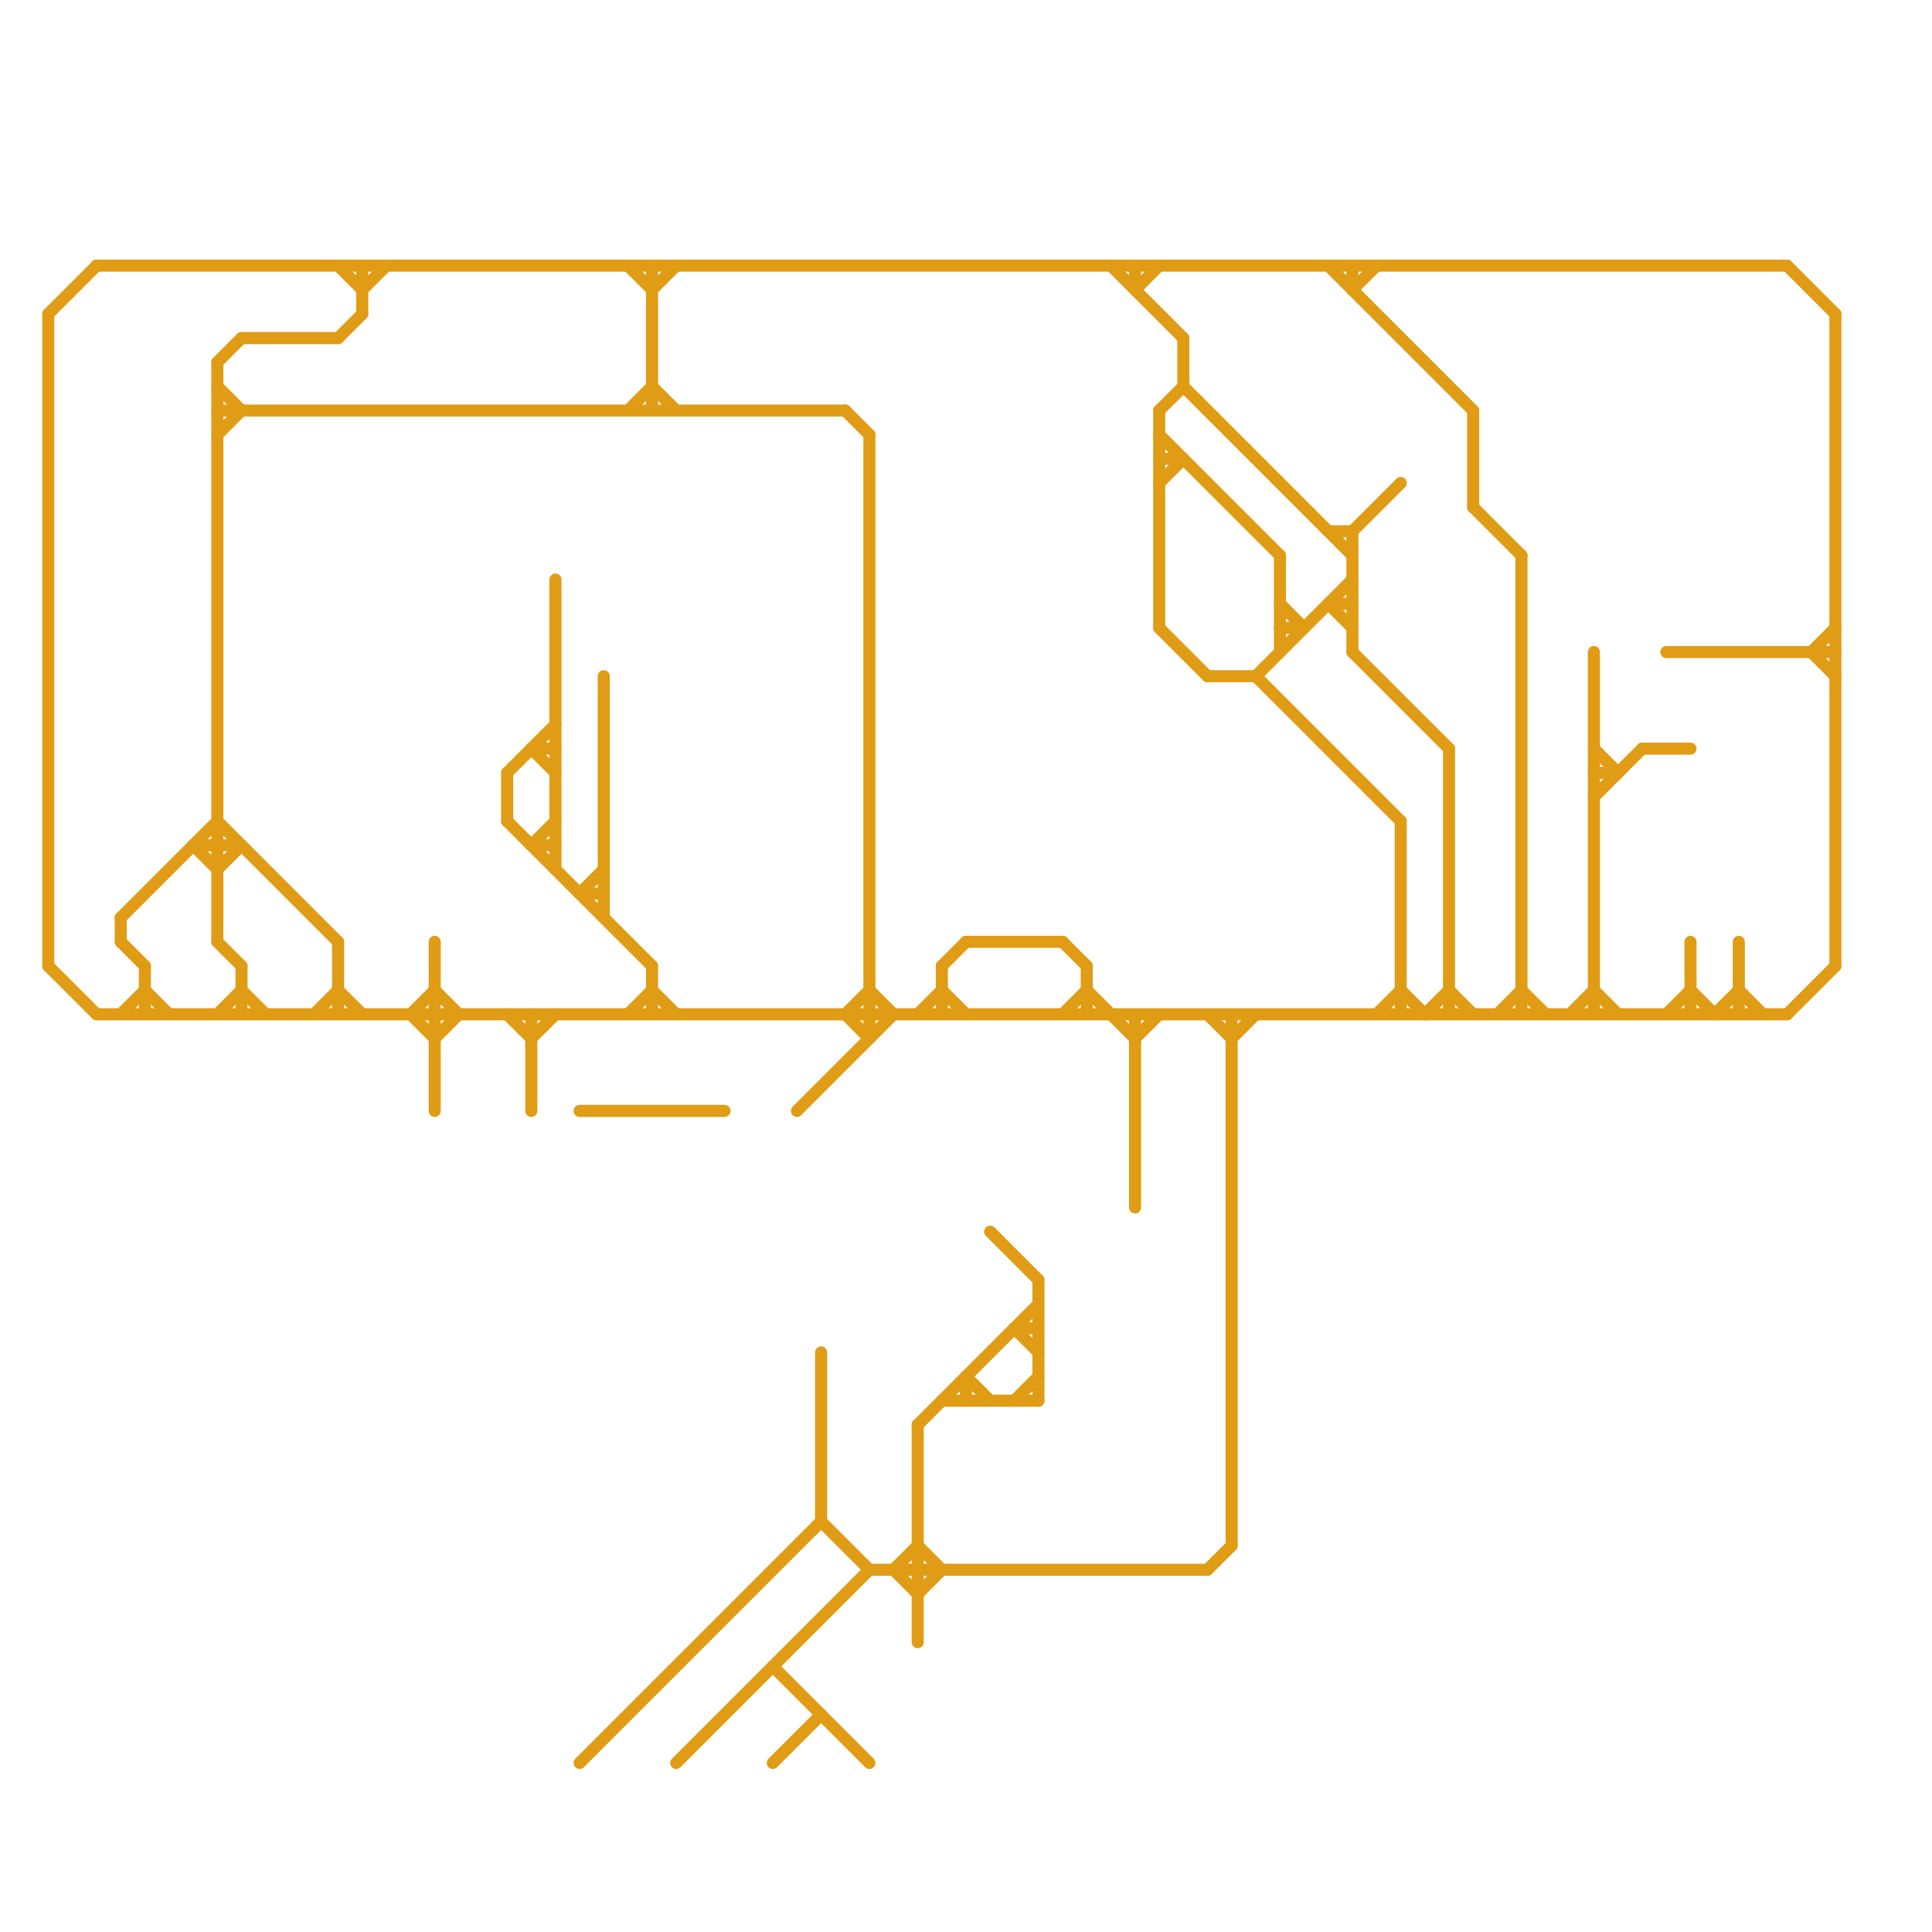 
<svg version="1.1" xmlns="http://www.w3.org/2000/svg" viewBox="0 0 80 80">
<style>text { font: 1px Helvetica; font-weight: 600; white-space: pre; dominant-baseline: central; } line { stroke-width: 0.5; fill: none; stroke-linecap: round; stroke-linejoin: round; } .c0 { stroke: #df9c14 } .w3 { stroke-width: .5; }</style><defs><g id="wm-xf"><circle r="1.2" fill="#000"/><circle r="0.9" fill="#fff"/><circle r="0.6" fill="#000"/><circle r="0.3" fill="#fff"/></g><g id="wm"><circle r="0.6" fill="#000"/><circle r="0.3" fill="#fff"/></g><g id="clg-df9c14"><circle r="0.6" fill="#df9c14"/><circle r="0.3" fill="#fff"/></g><g id="clg-xf-df9c14"><circle r="1.2" fill="#df9c14"/><circle r="0.9" fill="#fff"/><circle r="0.6" fill="#df9c14"/><circle r="0.3" fill="#fff"/></g></defs><line class="c0 " x1="10" y1="14" x2="14" y2="14"/><line class="c0 " x1="48" y1="17" x2="49" y2="16"/><line class="c0 " x1="50" y1="42" x2="51" y2="43"/><line class="c0 " x1="61" y1="21" x2="63" y2="23"/><line class="c0 " x1="52" y1="28" x2="58" y2="34"/><line class="c0 " x1="13" y1="42" x2="14" y2="41"/><line class="c0 " x1="8" y1="35" x2="10" y2="35"/><line class="c0 " x1="49" y1="16" x2="56" y2="23"/><line class="c0 " x1="48" y1="19" x2="49" y2="19"/><line class="c0 " x1="76" y1="13" x2="76" y2="40"/><line class="c0 " x1="53" y1="26" x2="54" y2="26"/><line class="c0 " x1="45" y1="41" x2="47" y2="43"/><line class="c0 " x1="48" y1="20" x2="49" y2="19"/><line class="c0 " x1="8" y1="35" x2="9" y2="36"/><line class="c0 " x1="51" y1="43" x2="52" y2="42"/><line class="c0 " x1="47" y1="12" x2="48" y2="11"/><line class="c0 " x1="39" y1="40" x2="39" y2="42"/><line class="c0 " x1="2" y1="40" x2="4" y2="42"/><line class="c0 " x1="15" y1="12" x2="16" y2="11"/><line class="c0 " x1="48" y1="18" x2="53" y2="23"/><line class="c0 " x1="60" y1="41" x2="61" y2="42"/><line class="c0 " x1="40" y1="57" x2="40" y2="58"/><line class="c0 " x1="38" y1="42" x2="39" y2="41"/><line class="c0 " x1="66" y1="33" x2="68" y2="31"/><line class="c0 " x1="21" y1="32" x2="23" y2="30"/><line class="c0 " x1="22" y1="35" x2="23" y2="34"/><line class="c0 " x1="65" y1="42" x2="66" y2="41"/><line class="c0 " x1="75" y1="27" x2="76" y2="26"/><line class="c0 " x1="21" y1="42" x2="22" y2="43"/><line class="c0 " x1="66" y1="41" x2="67" y2="42"/><line class="c0 " x1="6" y1="40" x2="6" y2="42"/><line class="c0 " x1="24" y1="73" x2="34" y2="63"/><line class="c0 " x1="38" y1="66" x2="39" y2="65"/><line class="c0 " x1="21" y1="34" x2="27" y2="40"/><line class="c0 " x1="40" y1="39" x2="44" y2="39"/><line class="c0 " x1="28" y1="73" x2="36" y2="65"/><line class="c0 " x1="41" y1="51" x2="43" y2="53"/><line class="c0 " x1="74" y1="11" x2="76" y2="13"/><line class="c0 " x1="39" y1="41" x2="40" y2="42"/><line class="c0 " x1="38" y1="59" x2="43" y2="54"/><line class="c0 " x1="27" y1="16" x2="28" y2="17"/><line class="c0 " x1="17" y1="42" x2="18" y2="41"/><line class="c0 " x1="56" y1="22" x2="58" y2="20"/><line class="c0 " x1="18" y1="41" x2="19" y2="42"/><line class="c0 " x1="35" y1="17" x2="36" y2="18"/><line class="c0 " x1="58" y1="41" x2="59" y2="42"/><line class="c0 " x1="27" y1="11" x2="27" y2="17"/><line class="c0 " x1="53" y1="23" x2="53" y2="27"/><line class="c0 " x1="43" y1="53" x2="43" y2="58"/><line class="c0 " x1="75" y1="27" x2="76" y2="28"/><line class="c0 " x1="66" y1="32" x2="67" y2="32"/><line class="c0 " x1="55" y1="25" x2="56" y2="25"/><line class="c0 " x1="68" y1="31" x2="70" y2="31"/><line class="c0 " x1="9" y1="18" x2="10" y2="17"/><line class="c0 " x1="9" y1="36" x2="10" y2="35"/><line class="c0 " x1="22" y1="31" x2="23" y2="31"/><line class="c0 " x1="42" y1="55" x2="43" y2="56"/><line class="c0 " x1="48" y1="17" x2="48" y2="26"/><line class="c0 " x1="24" y1="37" x2="25" y2="37"/><line class="c0 " x1="17" y1="42" x2="18" y2="43"/><line class="c0 " x1="4" y1="11" x2="74" y2="11"/><line class="c0 " x1="27" y1="40" x2="27" y2="42"/><line class="c0 " x1="9" y1="42" x2="10" y2="41"/><line class="c0 " x1="5" y1="42" x2="6" y2="41"/><line class="c0 " x1="6" y1="41" x2="7" y2="42"/><line class="c0 " x1="51" y1="42" x2="51" y2="64"/><line class="c0 " x1="46" y1="11" x2="49" y2="14"/><line class="c0 " x1="26" y1="17" x2="27" y2="16"/><line class="c0 " x1="56" y1="11" x2="56" y2="12"/><line class="c0 " x1="14" y1="39" x2="14" y2="42"/><line class="c0 " x1="72" y1="39" x2="72" y2="42"/><line class="c0 " x1="63" y1="23" x2="63" y2="42"/><line class="c0 " x1="69" y1="42" x2="70" y2="41"/><line class="c0 " x1="49" y1="14" x2="49" y2="16"/><line class="c0 " x1="10" y1="40" x2="10" y2="42"/><line class="c0 " x1="14" y1="14" x2="15" y2="13"/><line class="c0 " x1="9" y1="15" x2="9" y2="39"/><line class="c0 " x1="69" y1="27" x2="76" y2="27"/><line class="c0 " x1="56" y1="22" x2="56" y2="27"/><line class="c0 " x1="70" y1="41" x2="71" y2="42"/><line class="c0 " x1="5" y1="38" x2="5" y2="39"/><line class="c0 " x1="47" y1="42" x2="47" y2="50"/><line class="c0 " x1="61" y1="17" x2="61" y2="21"/><line class="c0 " x1="18" y1="43" x2="19" y2="42"/><line class="c0 " x1="2" y1="13" x2="2" y2="40"/><line class="c0 " x1="45" y1="40" x2="45" y2="42"/><line class="c0 " x1="70" y1="39" x2="70" y2="42"/><line class="c0 " x1="24" y1="46" x2="30" y2="46"/><line class="c0 " x1="56" y1="12" x2="57" y2="11"/><line class="c0 " x1="40" y1="57" x2="41" y2="58"/><line class="c0 " x1="5" y1="39" x2="6" y2="40"/><line class="c0 " x1="9" y1="17" x2="35" y2="17"/><line class="c0 " x1="27" y1="12" x2="28" y2="11"/><line class="c0 " x1="36" y1="65" x2="50" y2="65"/><line class="c0 " x1="57" y1="42" x2="58" y2="41"/><line class="c0 " x1="14" y1="11" x2="15" y2="12"/><line class="c0 " x1="33" y1="46" x2="37" y2="42"/><line class="c0 " x1="21" y1="32" x2="21" y2="34"/><line class="c0 " x1="47" y1="11" x2="47" y2="12"/><line class="c0 " x1="22" y1="35" x2="23" y2="35"/><line class="c0 " x1="52" y1="28" x2="56" y2="24"/><line class="c0 " x1="4" y1="42" x2="74" y2="42"/><line class="c0 " x1="48" y1="26" x2="50" y2="28"/><line class="c0 " x1="25" y1="28" x2="25" y2="38"/><line class="c0 " x1="60" y1="31" x2="60" y2="42"/><line class="c0 " x1="5" y1="38" x2="9" y2="34"/><line class="c0 " x1="42" y1="55" x2="43" y2="55"/><line class="c0 " x1="47" y1="43" x2="48" y2="42"/><line class="c0 " x1="22" y1="43" x2="23" y2="42"/><line class="c0 " x1="38" y1="59" x2="38" y2="68"/><line class="c0 " x1="36" y1="41" x2="37" y2="42"/><line class="c0 " x1="35" y1="42" x2="36" y2="41"/><line class="c0 " x1="44" y1="42" x2="45" y2="41"/><line class="c0 " x1="72" y1="41" x2="73" y2="42"/><line class="c0 " x1="32" y1="69" x2="36" y2="73"/><line class="c0 " x1="15" y1="11" x2="15" y2="13"/><line class="c0 " x1="42" y1="58" x2="43" y2="57"/><line class="c0 " x1="26" y1="11" x2="27" y2="12"/><line class="c0 " x1="44" y1="39" x2="45" y2="40"/><line class="c0 " x1="37" y1="65" x2="38" y2="64"/><line class="c0 " x1="55" y1="22" x2="56" y2="22"/><line class="c0 " x1="18" y1="39" x2="18" y2="46"/><line class="c0 " x1="32" y1="73" x2="34" y2="71"/><line class="c0 " x1="35" y1="42" x2="36" y2="43"/><line class="c0 " x1="66" y1="27" x2="66" y2="42"/><line class="c0 " x1="39" y1="40" x2="40" y2="39"/><line class="c0 " x1="14" y1="41" x2="15" y2="42"/><line class="c0 " x1="37" y1="65" x2="38" y2="66"/><line class="c0 " x1="62" y1="42" x2="63" y2="41"/><line class="c0 " x1="63" y1="41" x2="64" y2="42"/><line class="c0 " x1="71" y1="42" x2="72" y2="41"/><line class="c0 " x1="58" y1="34" x2="58" y2="42"/><line class="c0 " x1="10" y1="41" x2="11" y2="42"/><line class="c0 " x1="9" y1="15" x2="10" y2="14"/><line class="c0 " x1="50" y1="65" x2="51" y2="64"/><line class="c0 " x1="2" y1="13" x2="4" y2="11"/><line class="c0 " x1="39" y1="58" x2="43" y2="58"/><line class="c0 " x1="26" y1="42" x2="27" y2="41"/><line class="c0 " x1="22" y1="42" x2="22" y2="46"/><line class="c0 " x1="66" y1="31" x2="67" y2="32"/><line class="c0 " x1="36" y1="18" x2="36" y2="43"/><line class="c0 " x1="24" y1="37" x2="25" y2="36"/><line class="c0 " x1="23" y1="24" x2="23" y2="36"/><line class="c0 " x1="27" y1="41" x2="28" y2="42"/><line class="c0 " x1="34" y1="56" x2="34" y2="63"/><line class="c0 " x1="53" y1="25" x2="54" y2="26"/><line class="c0 " x1="55" y1="11" x2="61" y2="17"/><line class="c0 " x1="74" y1="42" x2="76" y2="40"/><line class="c0 " x1="34" y1="63" x2="36" y2="65"/><line class="c0 " x1="50" y1="28" x2="52" y2="28"/><line class="c0 " x1="9" y1="16" x2="10" y2="17"/><line class="c0 " x1="9" y1="39" x2="10" y2="40"/><line class="c0 " x1="38" y1="64" x2="39" y2="65"/><line class="c0 " x1="59" y1="42" x2="60" y2="41"/><line class="c0 " x1="55" y1="25" x2="56" y2="26"/><line class="c0 " x1="22" y1="31" x2="23" y2="32"/><line class="c0 " x1="9" y1="34" x2="14" y2="39"/><line class="c0 " x1="56" y1="27" x2="60" y2="31"/>
</svg>
